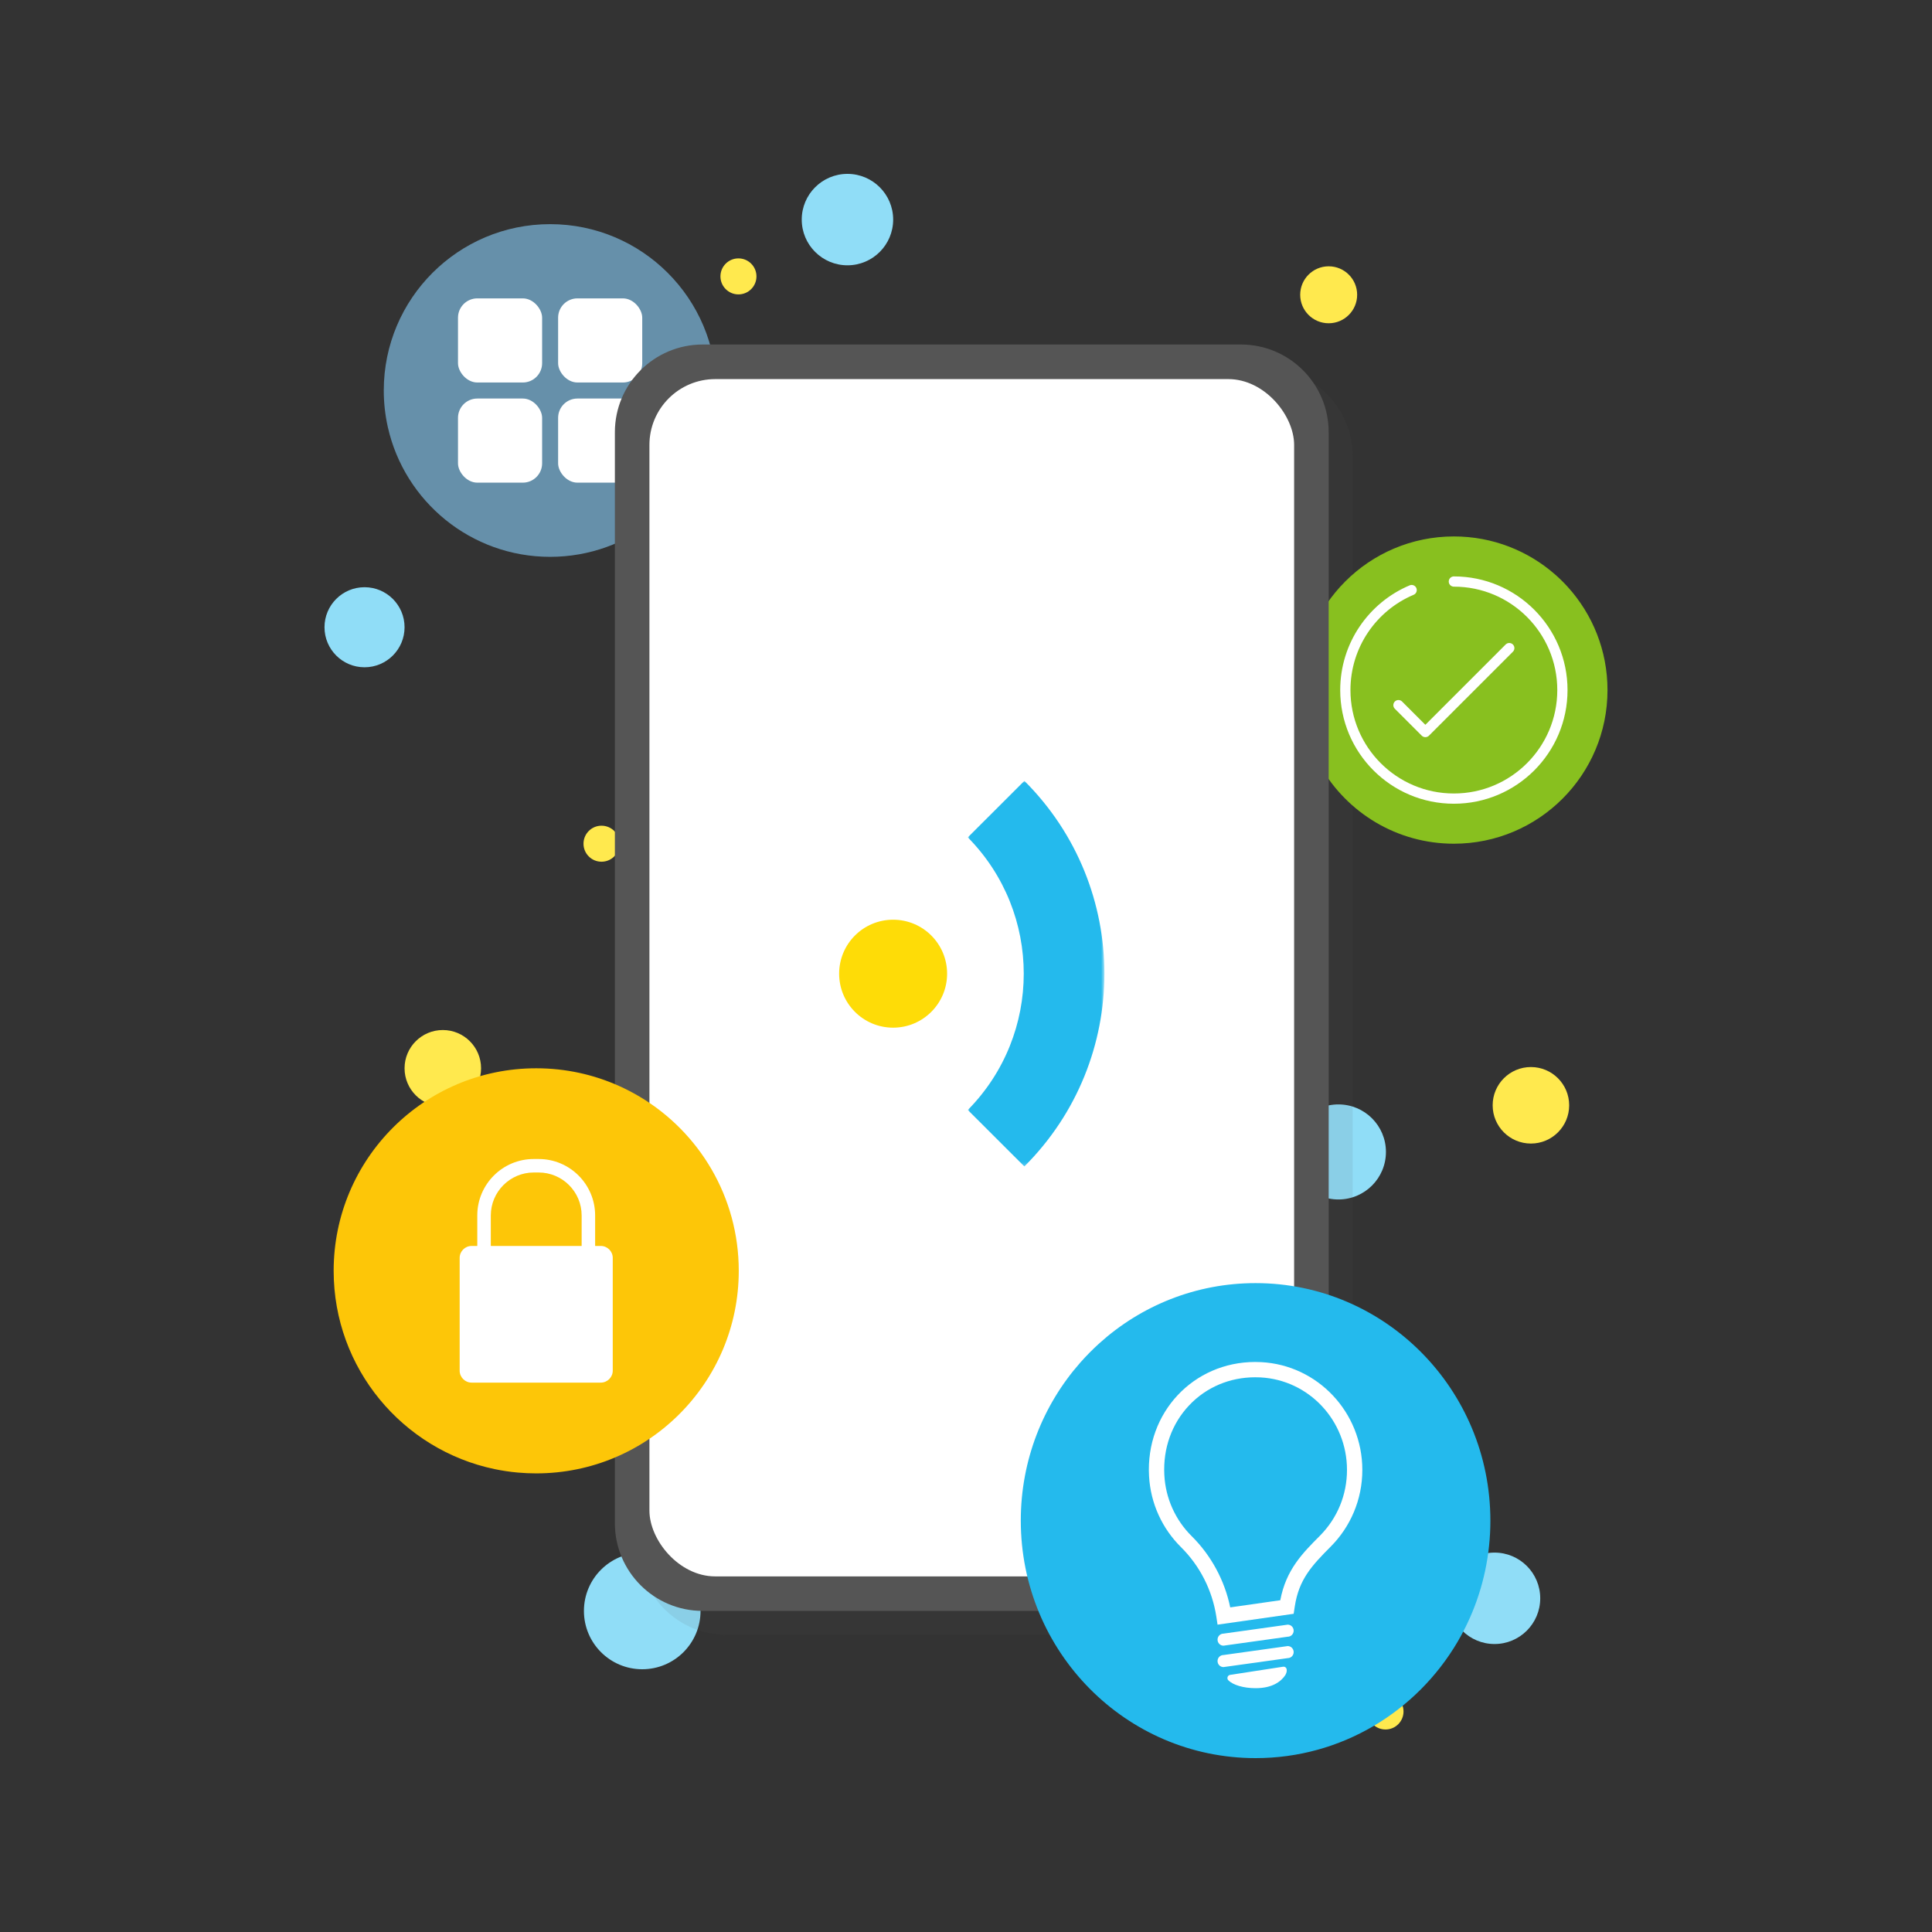 <svg viewBox="0 0 500 500" xmlns:xlink="http://www.w3.org/1999/xlink" xmlns="http://www.w3.org/2000/svg">
  <rect x="0" y="0" width="500" height="500" fill="#333333" stroke="none"/>
  <defs>
    <style>
      .cls-1 {
        isolation: isolate;
      }

      .cls-1, .cls-2, .cls-3, .cls-4 {
        fill: none;
      }

      .cls-5 {
        fill: #6690aa;
      }

      .cls-6 {
        fill: #fdc608;
      }

      .cls-7, .cls-8 {
        fill: #fff;
      }

      .cls-9 {
        fill: #ffe94e;
      }

      .cls-10 {
        fill: #90ddf7;
      }

      .cls-11 {
        fill: #88c01f;
      }

      .cls-12, .cls-13 {
        fill: #555;
      }

      .cls-14, .cls-15 {
        fill: #24baed;
      }

      .cls-2 {
        stroke-linejoin: round;
      }

      .cls-2, .cls-4 {
        stroke: #fff;
        stroke-linecap: round;
        stroke-width: 2.65px;
      }

      .cls-3 {
        mask: url(#mask);
      }

      .cls-4 {
        stroke-miterlimit: 10;
      }

      .cls-15, .cls-8, .cls-16 {
        fill-rule: evenodd;
      }

      .cls-16 {
        fill: #fedc07;
      }

      .cls-13 {
        mix-blend-mode: multiply;
        opacity: .1;
      }
    </style>
    <mask maskUnits="userSpaceOnUse" height="99.78" width="35.35" y="202.09" x="250.47" id="mask">
      <g id="mask-2">
        <polygon points="250.47 202.09 285.82 202.09 285.82 301.87 250.47 301.87 250.47 202.09" class="cls-8" id="path-1"></polygon>
      </g>
    </mask>
  </defs>
  <g class="cls-1">
    <g data-name="Layer 1" id="Layer_1">
      <g>
        <circle r="11.83" cy="56.83" cx="219.32" class="cls-10"></circle>
        <circle r="9.9" cy="276.47" cx="114.6" class="cls-9"></circle>
        <circle r="15.09" cy="416.91" cx="166.21" class="cls-10"></circle>
        <circle r="12.3" cy="298.12" cx="346.38" class="cls-10"></circle>
        <circle r="7.37" cy="76.29" cx="343.86" class="cls-9"></circle>
        <circle r="4.66" cy="218.35" cx="155.67" class="cls-9"></circle>
      </g>
      <path d="m350.07,118.08v282.33c0,12.54-10.17,22.7-22.71,22.7h-139.31c-12.54,0-22.71-10.16-22.71-22.7V118.08c0-12.54,10.17-22.71,22.71-22.71h139.31c12.54,0,22.71,10.17,22.71,22.71Z" class="cls-13"></path>
      <g>
        <path d="m416.02,178.59c0,21.96-17.8,39.76-39.76,39.76-14.73,0-27.59-8.01-34.46-19.92-.77-1.34-1.47-2.73-2.08-4.16-2.07-4.81-3.21-10.11-3.21-15.68,0-21.96,17.8-39.76,39.76-39.76,10.03,0,19.2,3.72,26.19,9.85,1.17,1.02,2.27,2.11,3.31,3.26,6.37,7.05,10.25,16.4,10.25,26.65Z" class="cls-11"></path>
        <polyline points="361.92 182.49 368.88 189.45 390.6 167.73" class="cls-2"></polyline>
        <path d="m376.26,150.5c15.51,0,28.09,12.58,28.09,28.09s-12.58,28.09-28.09,28.09-28.09-12.58-28.09-28.09c0-11.63,7.07-21.62,17.16-25.88" class="cls-4"></path>
      </g>
      <g>
        <circle r="10.36" cy="162.33" cx="94.34" class="cls-10"></circle>
        <circle r="9.9" cy="286.05" cx="396.2" class="cls-9"></circle>
        <circle r="12.3" cy="139.17" cx="215.6" class="cls-10"></circle>
        <circle r="7.37" cy="324.94" cx="94.34" class="cls-9"></circle>
        <circle r="4.66" cy="71.53" cx="191.11" class="cls-9"></circle>
        <circle r="11.83" cy="413.64" cx="386.78" class="cls-10"></circle>
        <circle r="4.66" cy="442.93" cx="358.57" class="cls-9"></circle>
      </g>
      <path d="m185.42,101.06c0,1.54-.08,3.05-.24,4.55-.18,1.69-.45,3.35-.82,4.97-4.33,19.19-21.49,33.53-41.99,33.53s-37.66-14.33-41.99-33.53c-.37-1.62-.64-3.28-.82-4.97-.16-1.5-.24-3.01-.24-4.55,0-23.78,19.27-43.05,43.05-43.05s43.05,19.27,43.05,43.05Z" class="cls-5"></path>
      <rect ry="5" rx="5" height="21.77" width="21.77" y="77.22" x="118.53" class="cls-7"></rect>
      <rect ry="5" rx="5" height="21.77" width="21.77" y="77.22" x="144.44" class="cls-7"></rect>
      <rect ry="5" rx="5" height="21.77" width="21.77" y="103.14" x="118.53" class="cls-7"></rect>
      <rect ry="5" rx="5" height="21.77" width="21.77" y="103.14" x="144.44" class="cls-7"></rect>
      <g>
        <path d="m343.86,111.87v282.33c0,12.54-10.17,22.7-22.71,22.7h-139.31c-12.54,0-22.71-10.16-22.71-22.7V111.87c0-12.54,10.17-22.71,22.71-22.71h139.31c12.54,0,22.71,10.17,22.71,22.71Z" class="cls-12"></path>
        <rect ry="17.04" rx="17.04" height="309.86" width="166.85" y="98.11" x="168.07" class="cls-7"></rect>
      </g>
      <path d="m385.71,393.53c0,8.89-1.87,17.34-5.22,24.97-.97,2.21-2.06,4.34-3.27,6.4-10.59,18.02-30.04,30.1-52.27,30.1-33.56,0-60.77-27.52-60.77-61.47,0-15.68,5.8-29.98,15.35-40.84,1.58-1.79,3.26-3.49,5.03-5.09,10.73-9.66,24.88-15.53,40.38-15.53,33.56,0,60.77,27.52,60.77,61.47Z" class="cls-14"></path>
      <g>
        <path d="m324.85,352.48v3.96c.44,0,.89.01,1.33.03,12.57.65,22.42,11.17,22.42,23.94,0,6.45-2.49,12.5-7.01,17.04-4.5,4.52-8.77,8.8-10.25,16.69l-12.96,1.85c-1.43-6.95-4.93-13.44-9.96-18.42-4.25-4.21-6.77-9.82-7.09-15.82-.37-6.88,1.92-13.3,6.44-18.07,4.42-4.67,10.49-7.24,17.08-7.24v-3.96m0,0c-15.99,0-28.37,13.09-27.48,29.49.39,7.21,3.48,13.68,8.26,18.42,4.9,4.85,8.11,11.17,9.16,18.01l.31,2.06,19.7-2.81.29-1.91c1.06-6.96,4.37-10.53,9.31-15.49,5.04-5.06,8.17-12.08,8.17-19.83,0-14.94-11.59-27.14-26.18-27.9-.52-.03-1.03-.04-1.54-.04h0Z" class="cls-7"></path>
        <path d="m333.26,423.58l-16.62,2.32c-.85,0-1.54-.7-1.54-1.56s.69-1.56,1.54-1.56l16.62-2.32c.85,0,1.54.7,1.54,1.56s-.69,1.56-1.54,1.56Z" class="cls-7"></path>
        <path d="m333.26,429.12l-16.62,2.32c-.85,0-1.54-.7-1.54-1.56s.69-1.56,1.54-1.56l16.62-2.32c.85,0,1.54.7,1.54,1.56s-.69,1.56-1.54,1.56Z" class="cls-7"></path>
        <path d="m332.68,433.46c-1.17,1.78-3.46,3.44-7.73,3.44-3.14,0-5.84-.83-7.05-2.03-.48-.47-.22-1.3.44-1.41l13.7-2.11c.21-.03.43,0,.61.12.65.45.28,1.59.02,1.98Z" class="cls-7"></path>
      </g>
      <g>
        <g class="cls-3">
          <path d="m265.11,301.87c27.61-27.55,27.61-72.23,0-99.78l-14.64,14.62c19.3,19.57,19.3,50.98,0,70.55l14.64,14.62Z" class="cls-15" id="Fill-1"></path>
        </g>
        <path d="m245.11,251.99c0,7.71-6.25,13.97-13.97,13.97s-13.97-6.25-13.97-13.97,6.25-13.97,13.97-13.97,13.97,6.25,13.97,13.97h0Z" class="cls-16" id="Fill-4"></path>
      </g>
      <g>
        <path d="m191.19,328.89c0,28.95-23.47,52.42-52.42,52.42-1.59,0-3.17-.07-4.73-.21-2.06-.18-4.08-.49-6.06-.9-23.77-4.98-41.63-26.06-41.63-51.31,0-28.95,23.47-52.42,52.42-52.42,7.63,0,14.87,1.63,21.41,4.56,1.87.84,3.69,1.79,5.44,2.83,15.32,9.15,25.57,25.89,25.57,45.03Z" class="cls-6"></path>
        <path d="m155.48,322.45h-1.46v-7.89c0-8.06-6.55-14.61-14.61-14.61h-1.28c-8.06,0-14.61,6.55-14.61,14.61v7.89h-1.46c-1.71,0-3.1,1.39-3.1,3.1v29.17c0,1.71,1.39,3.1,3.1,3.1h33.42c1.71,0,3.1-1.39,3.1-3.1v-29.17c0-1.71-1.39-3.1-3.1-3.1Zm-28.46,0v-7.89c0-6.13,4.99-11.12,11.11-11.12h1.28c6.13,0,11.12,4.99,11.12,11.12v7.89h-23.51Z" class="cls-7"></path>
      </g>
    </g>
  </g>
</svg>
